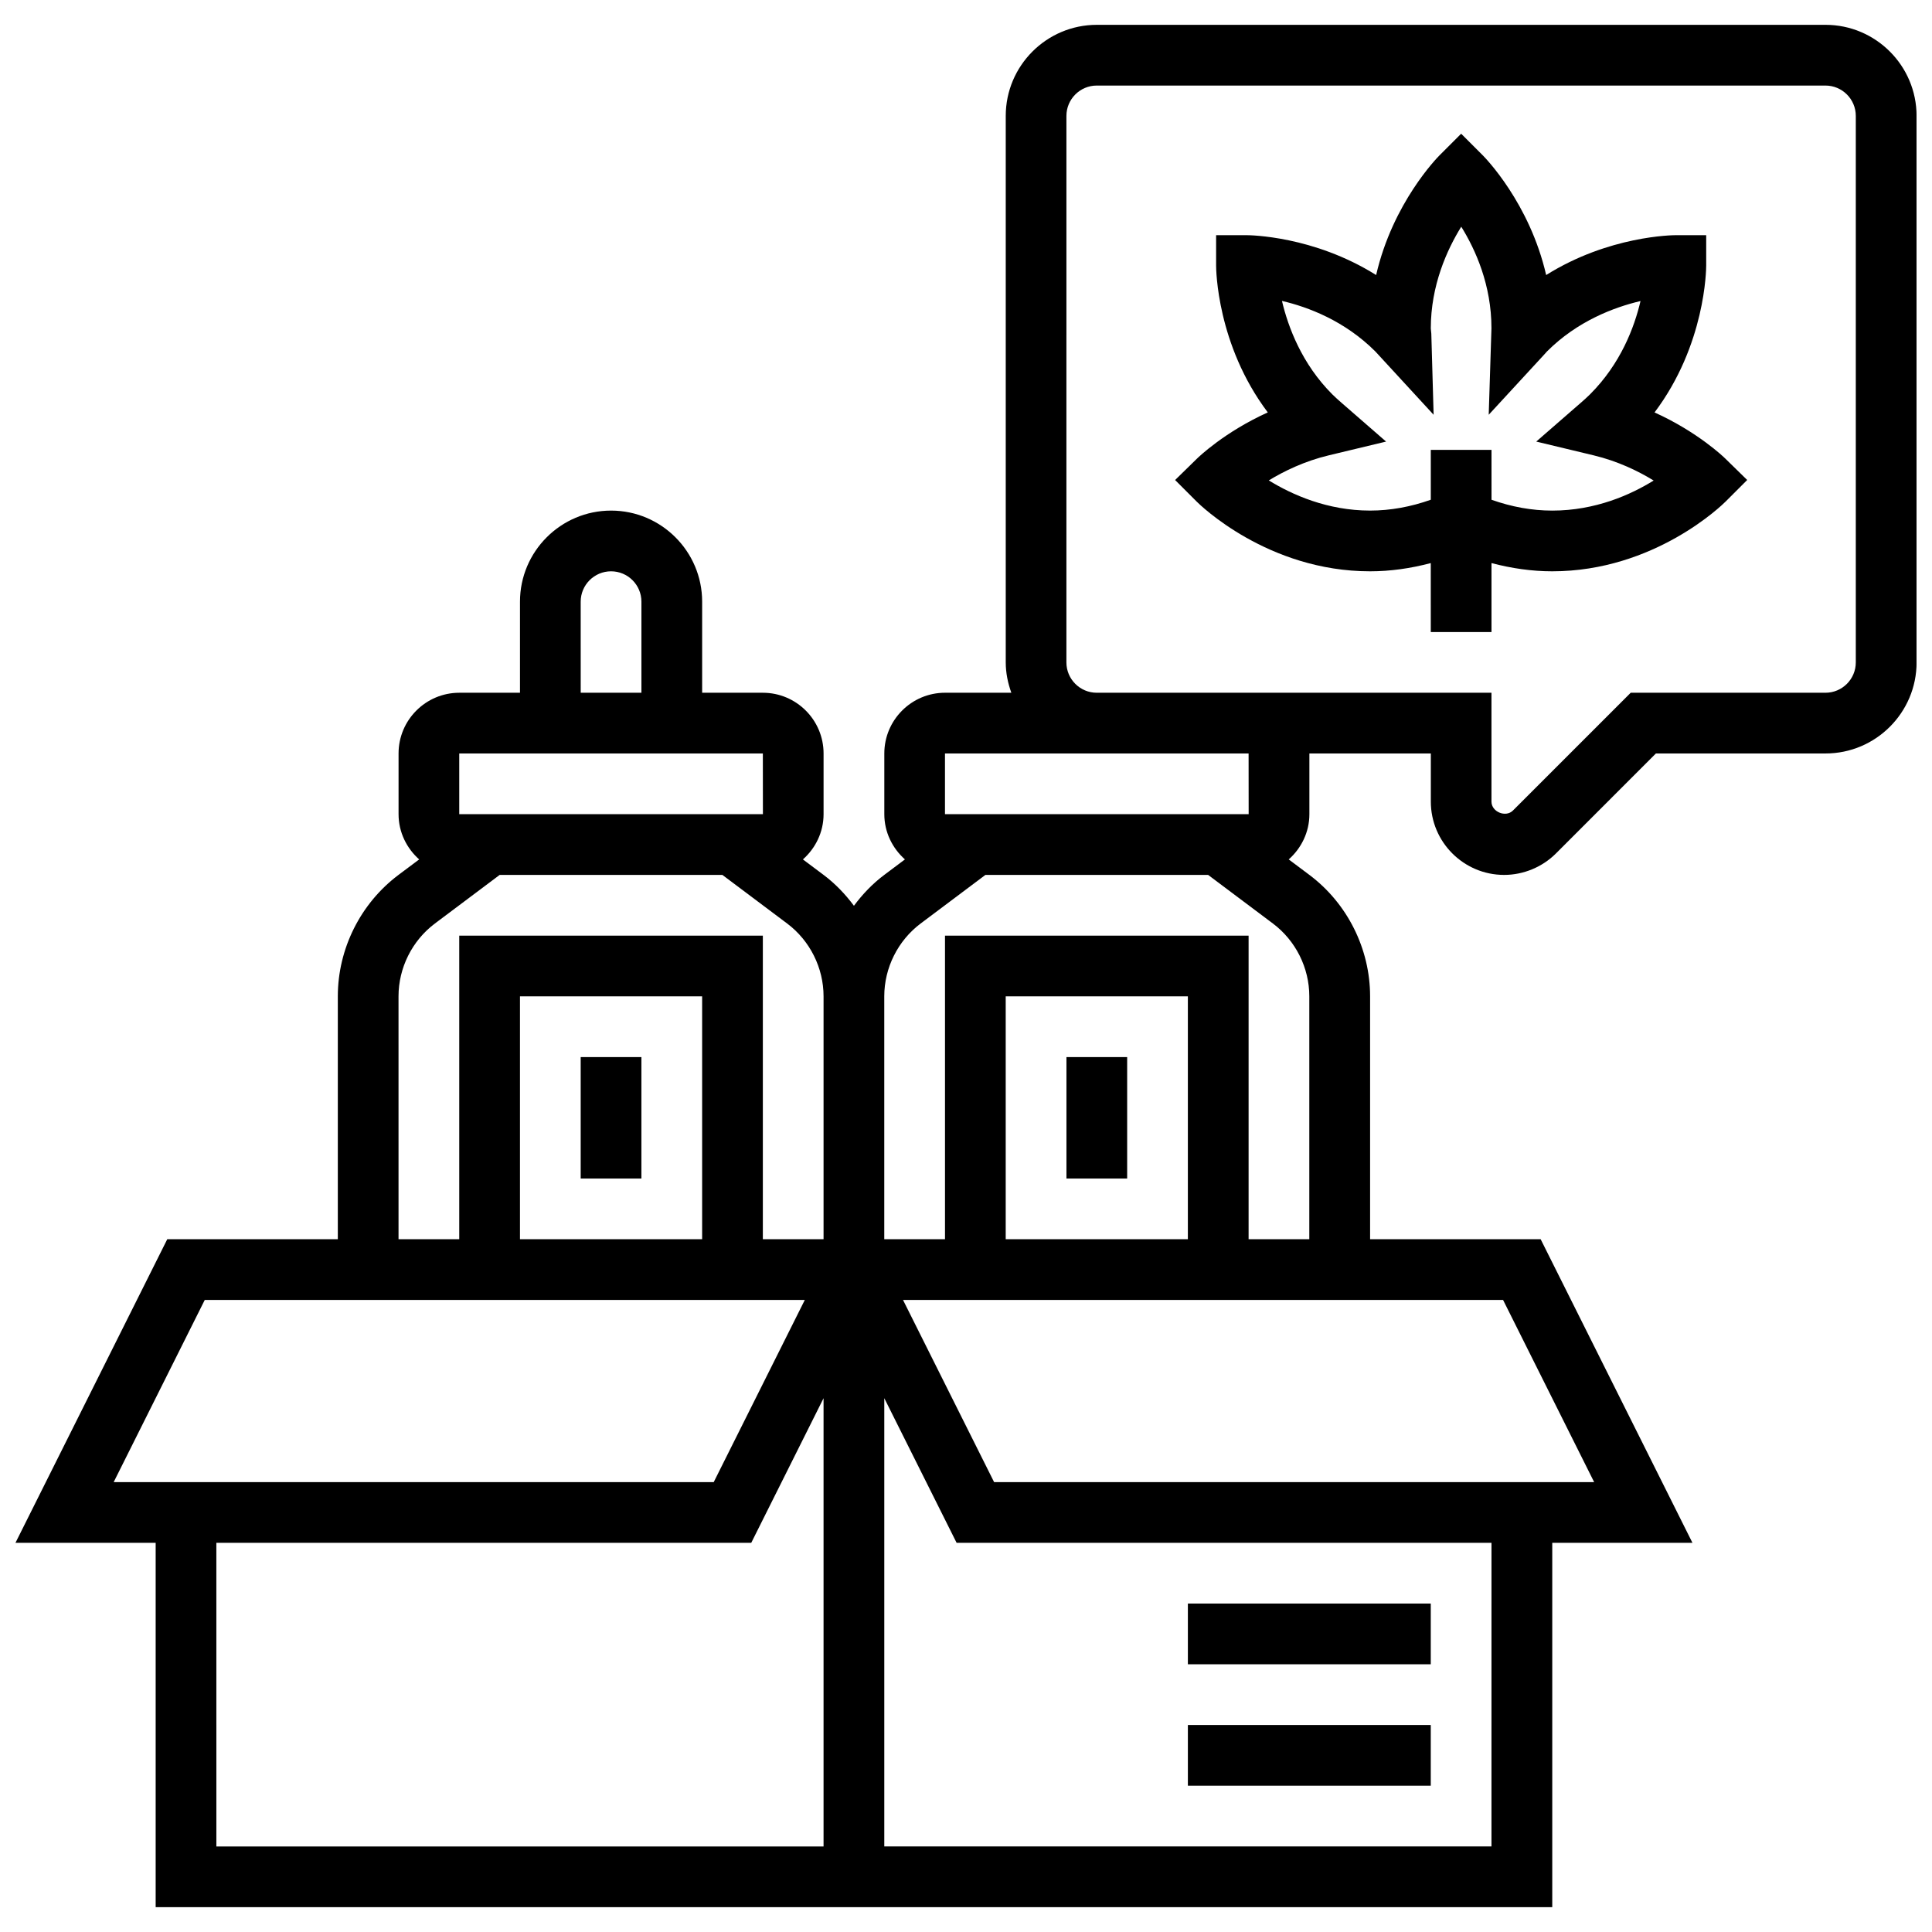 <?xml version="1.0" encoding="UTF-8"?>
<!-- Uploaded to: ICON Repo, www.iconrepo.com, Generator: ICON Repo Mixer Tools -->
<svg width="800px" height="800px" version="1.1" viewBox="144 144 512 512" xmlns="http://www.w3.org/2000/svg">
 <defs>
  <clipPath id="a">
   <path d="m148.09 150h503.81v500h-503.81z"/>
  </clipPath>
 </defs>
 <path d="m582.47 253.3c13.516-17.934 13.688-37.977 13.688-38.926v-8.047h-8.047c-0.859 0-17.758 0.152-34.363 10.562-4.387-19.109-16.227-31.152-16.84-31.766l-5.688-5.688-5.688 5.688c-0.613 0.613-12.453 12.656-16.84 31.766-16.605-10.41-33.504-10.562-34.363-10.562h-8.047v8.047c0 0.941 0.168 20.977 13.695 38.918-11.457 5.18-18.367 11.859-18.746 12.23l-5.816 5.688 5.754 5.754c0.75 0.746 18.758 18.438 45.91 18.438 5.398 0 10.773-0.773 16.09-2.18l0.004 18.273h16.09v-18.273c5.316 1.398 10.691 2.18 16.09 2.18 27.156 0 45.16-17.691 45.918-18.449l5.754-5.754-5.816-5.688c-0.371-0.367-7.289-7.039-18.738-12.211zm-27.113 26.012c-5.375 0-10.766-0.98-16.09-2.871l-0.004-13.223h-16.09v13.219c-5.328 1.891-10.719 2.871-16.09 2.871-11.328 0-20.719-4.223-26.84-7.996 4.031-2.453 9.469-5.109 15.898-6.644l15.184-3.644-11.777-10.25c-0.836-0.723-1.664-1.473-2.461-2.254-8.062-8.062-11.707-17.781-13.355-24.773 6.961 1.625 16.605 5.262 24.742 13.387l15.449 16.785-0.613-21.5-0.137-1.379c0-11.41 4.289-20.848 8.07-26.961 3.773 6.066 8.012 15.449 8.004 26.922l-0.723 22.914 14.578-15.816 0.867-0.965c8.062-8.062 17.781-11.707 24.781-13.355-1.625 6.961-5.254 16.598-13.371 24.715-0.82 0.812-1.648 1.555-2.484 2.277l-11.777 10.25 15.184 3.644c6.453 1.543 11.898 4.207 15.93 6.68-6.07 3.762-15.426 7.969-26.875 7.969z"/>
 <g clip-path="url(#a)">
  <path d="m627.77 150.58h-193.1c-13.309 0-24.137 10.828-24.137 24.137v144.82c0 2.832 0.578 5.519 1.48 8.047h-17.57c-8.875 0-16.09 7.219-16.09 16.09v16.09c0 4.777 2.141 9.035 5.465 11.988l-5.477 4.106c-3.106 2.324-5.762 5.117-8.039 8.184-2.277-3.066-4.941-5.856-8.047-8.184l-5.473-4.102c3.324-2.953 5.473-7.211 5.473-11.988v-16.09c0-8.875-7.219-16.09-16.09-16.09h-16.09v-24.137c0-13.309-10.828-24.137-24.137-24.137s-24.137 10.828-24.137 24.137v24.137h-16.09c-8.875 0-16.09 7.219-16.09 16.09v16.09c0 4.777 2.141 9.035 5.465 11.988l-5.481 4.102c-10.074 7.555-16.082 19.598-16.082 32.184v64.367h-45.199l-40.23 80.457h37.156v96.551h370.11v-96.551h37.156l-40.23-80.457h-45.199v-64.367c0-12.582-6.012-24.629-16.09-32.184l-5.473-4.102c3.324-2.953 5.473-7.211 5.473-11.988v-16.09h32.184v12.762c0 10.707 8.715 19.422 19.422 19.422 5.117 0 10.121-2.074 13.734-5.688l26.492-26.496h44.945c13.309 0 24.137-10.828 24.137-24.137l-0.004-144.82c0-13.309-10.828-24.141-24.137-24.141zm-329.88 152.87c0-4.441 3.606-8.047 8.047-8.047s8.047 3.606 8.047 8.047v24.137h-16.09zm-32.184 40.23h80.457l0.016 16.09h-80.473zm-16.094 64.363c0-7.555 3.606-14.773 9.648-19.309l17.16-12.875h59.016l17.16 12.875c6.051 4.539 9.656 11.754 9.656 19.309v64.367h-16.09v-80.457h-80.457v80.457h-16.09zm80.461 64.367h-48.273v-64.367h48.273zm-131.81 16.09h159.02l-24.137 48.273-159.02 0.004zm3.074 64.367h141.75l19.164-38.328v118.79h-160.91zm337.92 80.457h-160.91v-118.79l19.164 38.328h141.75zm27.211-96.547h-159.02l-24.137-48.273 159.02-0.004zm-107.67-64.367h-48.273v-64.367h48.273zm32.184 0h-16.09v-80.457h-80.457v80.457h-16.094v-64.367c0-7.555 3.606-14.773 9.648-19.309l17.16-12.875h59.016l17.16 12.875c6.051 4.539 9.656 11.754 9.656 19.309zm-16.074-112.64h-80.477v-16.09h80.461zm160.9-40.23c0 4.441-3.606 8.047-8.047 8.047h-51.605l-31.211 31.211c-1.906 1.914-5.688 0.363-5.688-2.356v-28.855h-104.6c-4.441 0-8.047-3.606-8.047-8.047l0.004-144.82c0-4.441 3.606-8.047 8.047-8.047h193.1c4.441 0 8.047 3.606 8.047 8.047z"/>
 </g>
 <path d="m426.62 424.14h16.09v32.184h-16.09z"/>
 <path d="m297.89 424.14h16.09v32.184h-16.09z"/>
 <path d="m458.8 601.14h64.367v16.09h-64.367z"/>
 <path d="m458.8 568.96h64.367v16.09h-64.367z"/>
</svg>
